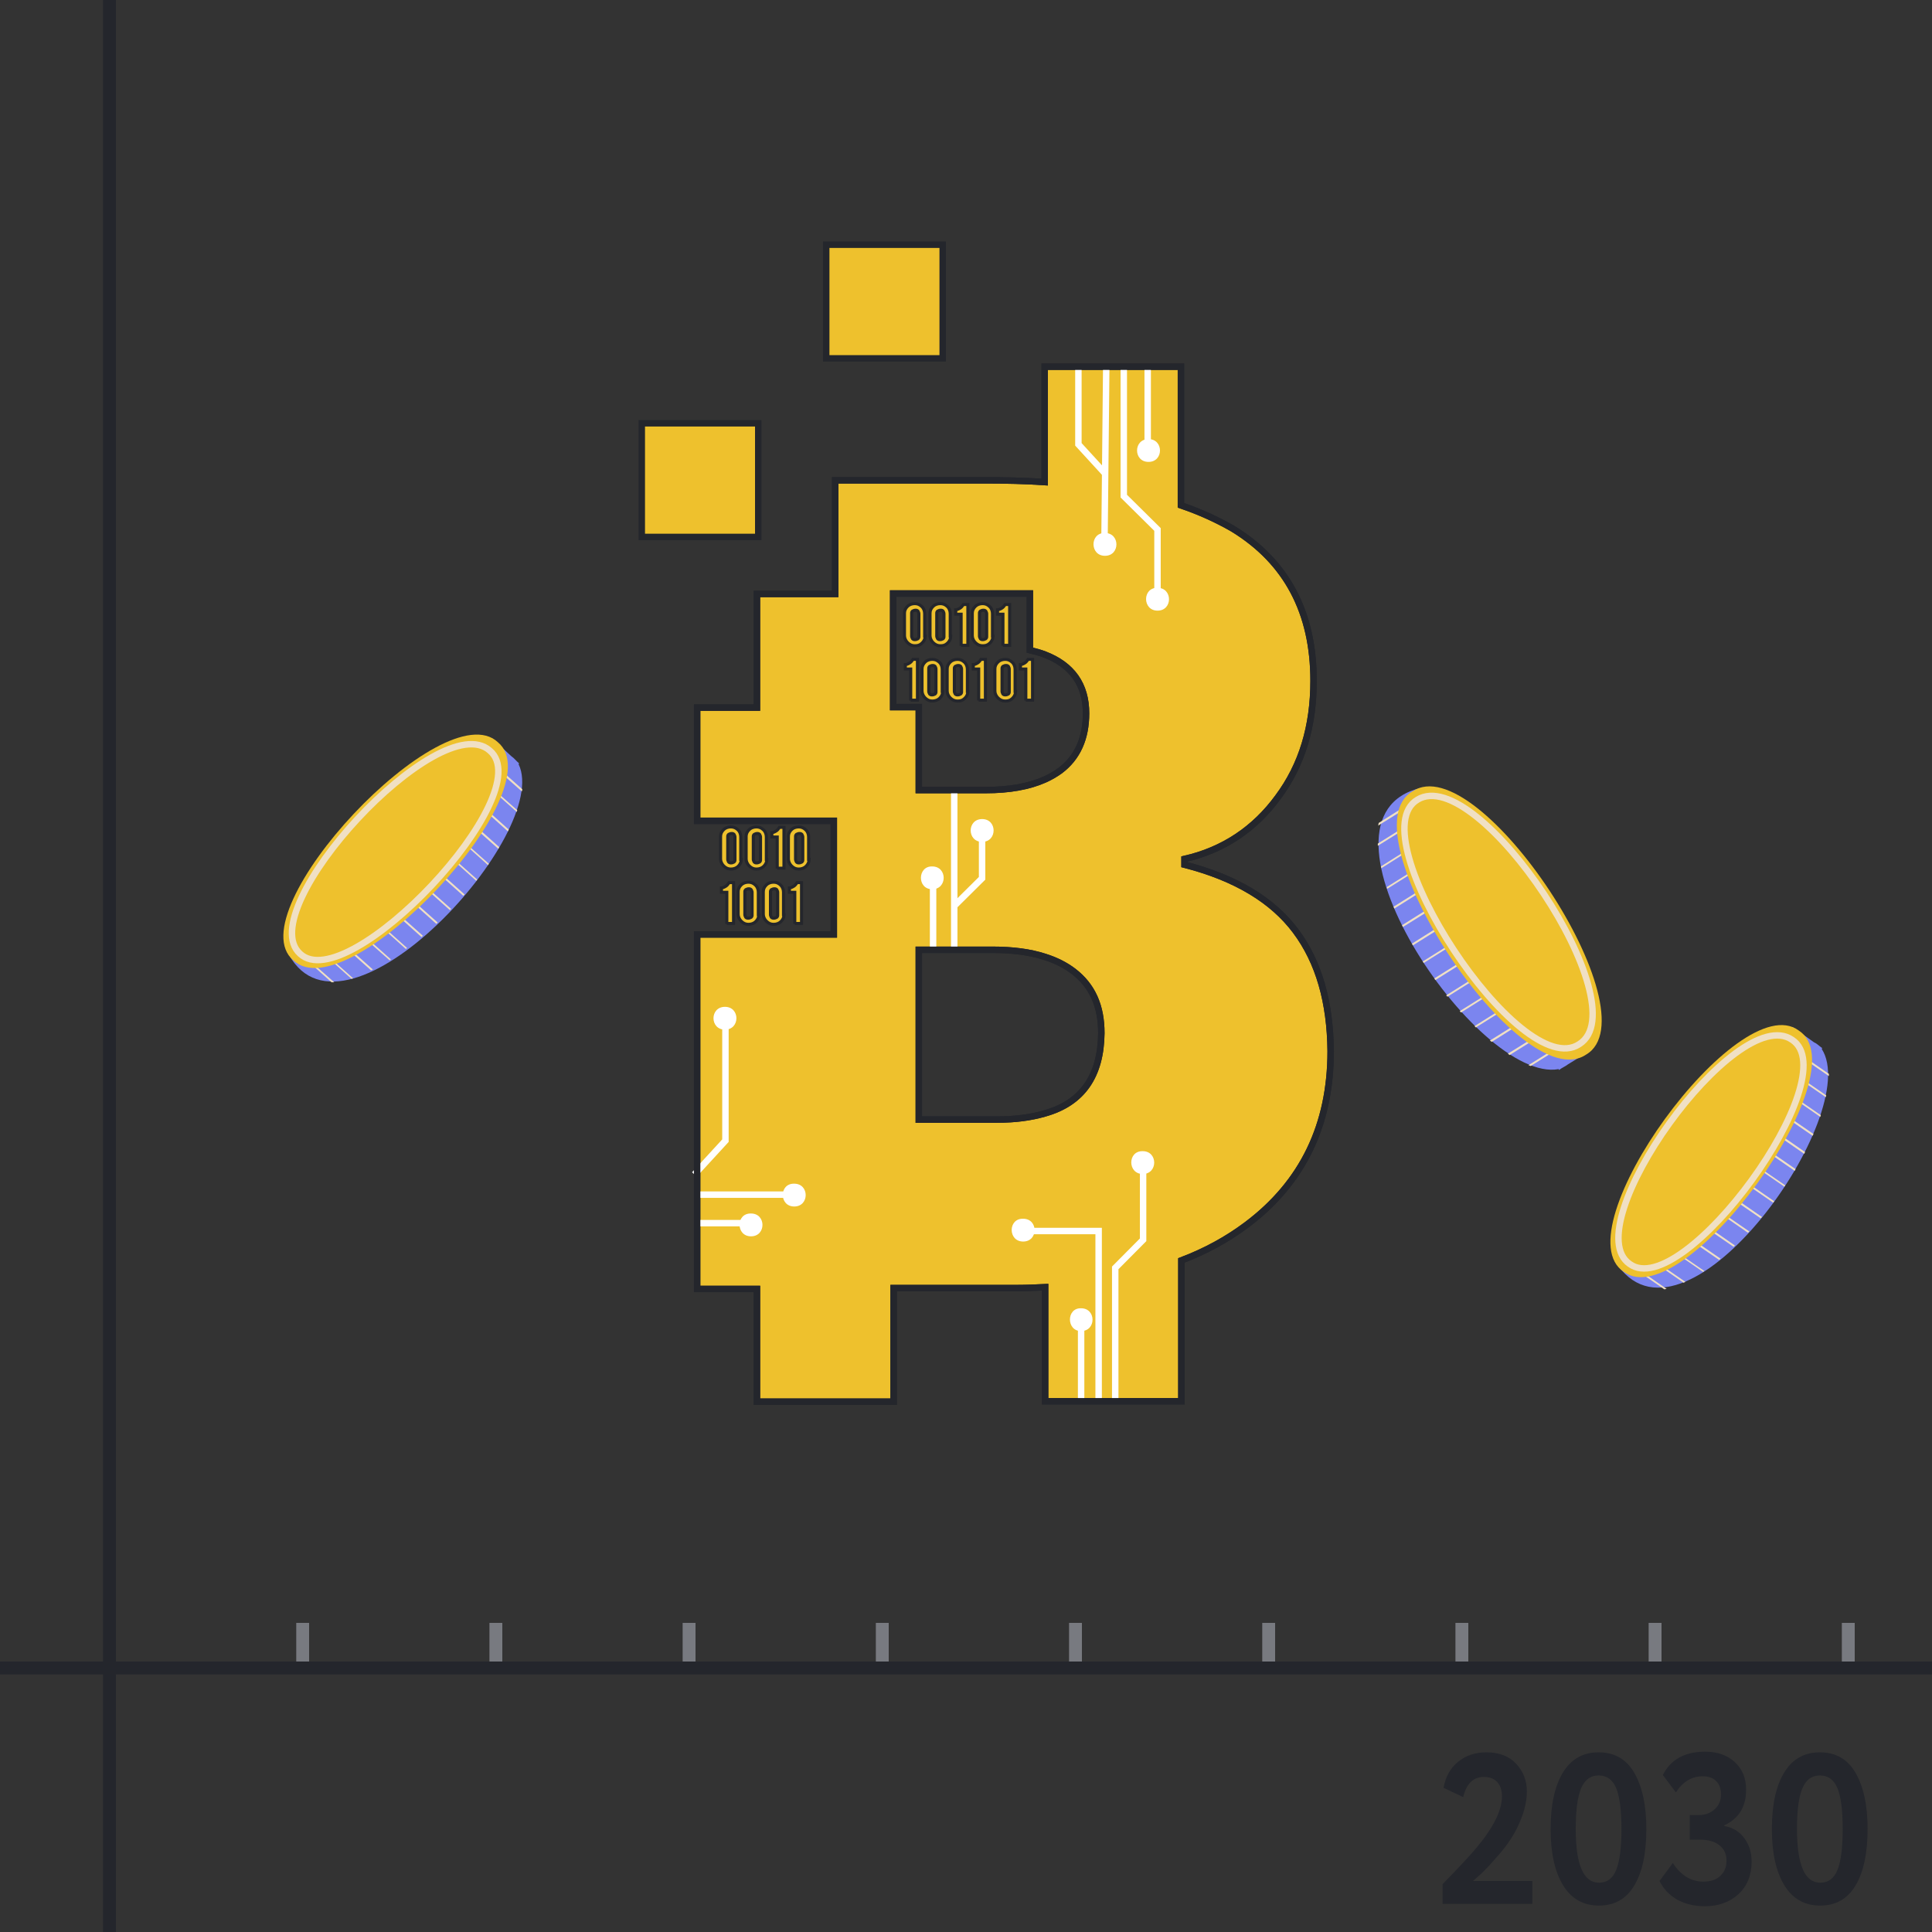 <svg width="150" height="150" viewBox="0 0 150 150" fill="none" xmlns="http://www.w3.org/2000/svg">
<rect x="0" y="0" width="150" height="150" fill="#333333" stroke="none"/>
<g id="Group 6102">
<g id="Group 6094">
<line id="Line 7" x1="23.5" y1="126" x2="23.5" y2="129.75" stroke="#787A80"/>
<line id="Line 9" x1="38.5" y1="126" x2="38.5" y2="129.75" stroke="#787A80"/>
<line id="Line 11" x1="53.5" y1="126" x2="53.5" y2="129.75" stroke="#787A80"/>
<line id="Line 13" x1="68.5" y1="126" x2="68.5" y2="129.75" stroke="#787A80"/>
<line id="Line 15" x1="83.5" y1="126" x2="83.5" y2="129.75" stroke="#787A80"/>
<line id="Line 17" x1="98.5" y1="126" x2="98.5" y2="129.75" stroke="#787A80"/>
<line id="Line 19" x1="113.5" y1="126" x2="113.5" y2="129.75" stroke="#787A80"/>
<line id="Line 21" x1="128.5" y1="126" x2="128.5" y2="129.75" stroke="#787A80"/>
<line id="Line 22" x1="143.5" y1="126" x2="143.5" y2="129.75" stroke="#787A80"/>
<line id="Line 4" y1="129.5" x2="150" y2="129.5" stroke="#24262C"/>
<line id="Line 5" x1="8.5" y1="2.18557e-08" x2="8.5" y2="150" stroke="#24262C"/>
<g id="2030">
<path d="M118.973 147.817H112V146.288C113.278 144.981 114.16 144.033 114.646 143.446C115.956 141.873 116.612 140.548 116.612 139.474C116.612 138.997 116.49 138.626 116.247 138.36C116.004 138.094 115.655 137.961 115.201 137.961C114.388 137.961 113.854 138.482 113.601 139.524L112.079 138.809C112.227 137.956 112.597 137.285 113.189 136.798C113.791 136.299 114.53 136.05 115.407 136.05C116.4 136.05 117.171 136.349 117.721 136.947C118.27 137.535 118.545 138.249 118.545 139.091C118.545 139.69 118.423 140.327 118.18 141.003C117.937 141.657 117.657 142.227 117.34 142.715C117.013 143.224 116.627 143.723 116.184 144.211C115.803 144.654 115.455 145.03 115.138 145.341C114.979 145.496 114.72 145.729 114.361 146.039H118.973V147.817Z" fill="#24262C"/>
<path d="M124.114 136.05C125.35 136.05 126.274 136.582 126.887 137.645C127.51 138.72 127.822 140.172 127.822 142C127.822 143.884 127.51 145.346 126.887 146.388C126.264 147.429 125.35 147.95 124.145 147.95C122.931 147.95 122.001 147.424 121.356 146.371C120.712 145.319 120.39 143.861 120.39 142C120.39 140.127 120.707 138.67 121.341 137.629C121.974 136.576 122.899 136.05 124.114 136.05ZM122.339 142C122.339 144.781 122.941 146.172 124.145 146.172C124.769 146.172 125.212 145.845 125.477 145.191C125.751 144.537 125.889 143.474 125.889 142C125.889 140.537 125.751 139.479 125.477 138.825C125.202 138.172 124.748 137.845 124.114 137.845C123.49 137.845 123.036 138.183 122.751 138.859C122.476 139.524 122.339 140.571 122.339 142Z" fill="#24262C"/>
<path d="M132.366 148C131.552 148 130.834 147.828 130.21 147.485C129.598 147.13 129.143 146.648 128.847 146.039L129.878 144.643C130.501 145.607 131.293 146.089 132.255 146.089C132.815 146.089 133.253 145.939 133.57 145.64C133.887 145.341 134.045 144.953 134.045 144.476C134.045 143.945 133.86 143.54 133.491 143.263C133.131 142.975 132.63 142.831 131.985 142.831H131.193V140.92H131.906C132.392 140.92 132.799 140.77 133.126 140.471C133.454 140.172 133.617 139.789 133.617 139.324C133.617 138.881 133.496 138.537 133.253 138.294C133.01 138.039 132.661 137.911 132.207 137.911C131.351 137.911 130.654 138.327 130.115 139.158L129.101 137.812C129.714 136.604 130.807 136 132.381 136C133.343 136 134.114 136.271 134.695 136.814C135.276 137.346 135.567 138.061 135.567 138.958C135.567 140.277 135.001 141.197 133.871 141.717V141.767C134.537 141.889 135.054 142.205 135.424 142.715C135.804 143.213 135.995 143.823 135.995 144.543C135.995 145.596 135.651 146.438 134.964 147.069C134.278 147.69 133.411 148 132.366 148Z" fill="#24262C"/>
<path d="M141.292 136.05C142.528 136.05 143.452 136.582 144.065 137.645C144.688 138.72 145 140.172 145 142C145 143.884 144.688 145.346 144.065 146.388C143.442 147.429 142.528 147.95 141.323 147.95C140.109 147.95 139.179 147.424 138.534 146.371C137.89 145.319 137.568 143.861 137.568 142C137.568 140.127 137.885 138.67 138.519 137.629C139.152 136.576 140.077 136.05 141.292 136.05ZM139.517 142C139.517 144.781 140.119 146.172 141.323 146.172C141.947 146.172 142.391 145.845 142.655 145.191C142.929 144.537 143.067 143.474 143.067 142C143.067 140.537 142.929 139.479 142.655 138.825C142.38 138.172 141.926 137.845 141.292 137.845C140.668 137.845 140.214 138.183 139.929 138.859C139.654 139.524 139.517 140.571 139.517 142Z" fill="#24262C"/>
</g>
</g>
<g id="Group 6104">
<g id="Group">
<g id="Group_2">
<path id="Vector" d="M58.87 32.864H49.828V41.687H58.87V32.864Z" fill="#EEC12D" stroke="#24262C" stroke-width="0.5" stroke-miterlimit="10"/>
</g>
<g id="Group_3">
<path id="Vector_2" d="M100.589 72.276C98.808 69.892 95.946 68.154 91.966 67.133V66.69C94.969 66.008 97.412 64.373 99.227 61.887C101.078 59.4 101.985 56.402 101.985 52.859C101.985 47.545 99.891 43.594 95.702 41.039C94.515 40.358 93.188 39.744 91.687 39.233V28.469H81.11V37.428C79.609 37.326 78.038 37.292 76.362 37.292H64.842V46.114H58.768V54.937H54.125V63.726H64.737V72.549H54.125V100.073H58.768V108.828H69.38V100.005H78.98C79.713 100.005 80.446 99.971 81.144 99.937V108.794H91.722V97.859C93.607 97.144 95.283 96.224 96.784 95.1C101.147 91.83 103.312 87.333 103.312 81.61C103.277 77.829 102.404 74.695 100.589 72.276ZM69.345 46.08H79.958V50.475C80.376 50.577 80.76 50.679 81.11 50.815C83.239 51.633 84.321 53.166 84.321 55.38C84.321 57.322 83.658 58.821 82.296 59.843C81.912 60.115 81.563 60.32 81.11 60.524C79.888 61.069 78.352 61.342 76.537 61.342H71.335V54.903H69.345V46.08ZM81.11 86.448C80.062 86.754 78.841 86.924 77.409 86.924H71.335V73.741H77.06C78.596 73.741 79.958 73.912 81.11 74.286C81.982 74.559 82.715 74.933 83.344 75.41C84.81 76.534 85.508 78.102 85.508 80.214C85.473 83.518 84.042 85.63 81.11 86.448Z" fill="#EEC12D" stroke="#24262C" stroke-width="0.5" stroke-miterlimit="10"/>
</g>
<g id="Group_4">
<path id="Vector_3" d="M73.19 19H64.148V27.823H73.19V19Z" fill="#EEC12D" stroke="#24262C" stroke-width="0.5" stroke-miterlimit="10"/>
</g>
<g id="Group_5">
<path id="Vector_4" d="M57.555 66.723C57.555 66.927 57.485 67.098 57.311 67.268C57.171 67.404 56.962 67.472 56.752 67.472C56.543 67.472 56.368 67.404 56.194 67.234C56.054 67.098 55.949 66.893 55.949 66.689V64.952C55.949 64.747 56.019 64.577 56.194 64.406C56.333 64.27 56.543 64.202 56.752 64.202C56.962 64.202 57.136 64.27 57.311 64.441C57.45 64.577 57.52 64.781 57.52 64.986V66.723H57.555ZM57.066 64.986C57.066 64.918 57.031 64.849 56.996 64.781C56.927 64.713 56.892 64.713 56.787 64.713C56.717 64.713 56.647 64.747 56.578 64.781C56.508 64.849 56.508 64.883 56.508 64.986V66.723C56.508 66.791 56.543 66.859 56.578 66.927C56.647 66.996 56.682 66.996 56.787 66.996C56.857 66.996 56.927 66.961 56.996 66.927C57.066 66.859 57.066 66.825 57.066 66.723V64.986Z" fill="#EEC12D"/>
<path id="Vector (Stroke)" fill-rule="evenodd" clip-rule="evenodd" d="M56.747 64.319C56.562 64.319 56.386 64.379 56.273 64.489C56.12 64.639 56.064 64.78 56.064 64.951V66.689C56.064 66.857 56.152 67.032 56.273 67.151C56.427 67.301 56.572 67.355 56.747 67.355C56.933 67.355 57.109 67.294 57.221 67.185C57.338 67.071 57.398 66.961 57.42 66.84H57.395V64.985C57.395 64.804 57.333 64.632 57.221 64.523C57.067 64.373 56.923 64.319 56.747 64.319ZM57.635 66.606V64.985C57.635 64.758 57.558 64.521 57.391 64.358C57.195 64.167 56.991 64.085 56.747 64.085C56.514 64.085 56.271 64.16 56.104 64.324C55.908 64.514 55.824 64.714 55.824 64.951V66.689C55.824 66.929 55.946 67.162 56.104 67.316C56.299 67.507 56.504 67.589 56.747 67.589C56.98 67.589 57.223 67.513 57.391 67.35C57.586 67.159 57.67 66.96 57.67 66.723V66.606H57.635ZM56.933 64.609C56.991 64.625 57.034 64.657 57.076 64.698L57.09 64.712L57.099 64.729C57.1 64.732 57.102 64.735 57.103 64.738C57.135 64.799 57.181 64.889 57.181 64.985V66.723C57.181 66.725 57.181 66.728 57.181 66.731C57.181 66.774 57.181 66.824 57.168 66.87C57.151 66.926 57.118 66.969 57.076 67.01L57.063 67.023L57.045 67.032C57.042 67.033 57.039 67.034 57.036 67.036C56.973 67.067 56.881 67.112 56.782 67.112C56.779 67.112 56.776 67.112 56.773 67.112C56.729 67.112 56.678 67.112 56.631 67.099C56.573 67.083 56.53 67.051 56.488 67.01L56.474 66.996L56.465 66.979C56.464 66.976 56.462 66.973 56.461 66.97C56.429 66.909 56.383 66.819 56.383 66.723V64.985C56.383 64.983 56.383 64.98 56.383 64.977C56.383 64.934 56.383 64.884 56.396 64.838C56.413 64.782 56.446 64.739 56.488 64.698L56.501 64.685L56.519 64.676C56.522 64.675 56.525 64.674 56.528 64.672C56.591 64.641 56.683 64.596 56.782 64.596C56.785 64.596 56.788 64.596 56.791 64.596C56.835 64.596 56.886 64.596 56.933 64.609ZM56.842 64.831C56.827 64.83 56.809 64.83 56.782 64.83C56.749 64.83 56.71 64.845 56.645 64.876C56.63 64.893 56.628 64.9 56.627 64.902C56.627 64.902 56.627 64.902 56.627 64.902C56.626 64.906 56.624 64.913 56.624 64.927C56.623 64.941 56.623 64.959 56.623 64.985V66.723C56.623 66.755 56.639 66.793 56.671 66.857C56.688 66.872 56.694 66.874 56.697 66.874C56.697 66.874 56.697 66.874 56.697 66.874C56.701 66.875 56.708 66.877 56.722 66.877C56.737 66.878 56.755 66.878 56.782 66.878C56.815 66.878 56.854 66.863 56.919 66.832C56.934 66.815 56.936 66.808 56.937 66.806C56.938 66.802 56.94 66.795 56.94 66.781C56.941 66.767 56.941 66.749 56.941 66.723V64.985C56.941 64.953 56.925 64.915 56.893 64.851C56.876 64.836 56.87 64.835 56.867 64.834C56.867 64.834 56.867 64.834 56.867 64.834C56.864 64.833 56.856 64.831 56.842 64.831Z" fill="#24262C"/>
<path id="Vector_5" d="M59.539 66.722C59.539 66.926 59.47 67.097 59.295 67.267C59.155 67.403 58.946 67.471 58.736 67.471C58.527 67.471 58.352 67.403 58.178 67.233C58.038 67.097 57.934 66.892 57.934 66.688V64.951C57.934 64.746 58.003 64.576 58.178 64.406C58.318 64.269 58.527 64.201 58.736 64.201C58.946 64.201 59.12 64.269 59.295 64.44C59.435 64.576 59.505 64.78 59.505 64.985V66.722H59.539ZM59.051 64.985C59.051 64.916 59.016 64.848 58.981 64.78C58.911 64.712 58.876 64.712 58.771 64.712C58.702 64.712 58.632 64.746 58.562 64.78C58.492 64.848 58.492 64.882 58.492 64.985V66.722C58.492 66.79 58.527 66.858 58.562 66.926C58.632 66.995 58.667 66.995 58.771 66.995C58.841 66.995 58.911 66.96 58.981 66.926C59.051 66.858 59.051 66.824 59.051 66.722V64.985Z" fill="#EEC12D"/>
<path id="Vector (Stroke)_2" fill-rule="evenodd" clip-rule="evenodd" d="M58.731 64.319C58.546 64.319 58.37 64.379 58.258 64.489C58.104 64.639 58.049 64.78 58.049 64.951V66.689C58.049 66.857 58.136 67.032 58.258 67.151C58.411 67.301 58.556 67.355 58.731 67.355C58.917 67.355 59.093 67.294 59.205 67.185C59.322 67.071 59.383 66.961 59.404 66.84H59.38V64.985C59.38 64.804 59.317 64.632 59.205 64.523C59.051 64.373 58.907 64.319 58.731 64.319ZM59.62 66.606V64.985C59.62 64.758 59.542 64.521 59.375 64.358C59.179 64.167 58.975 64.085 58.731 64.085C58.498 64.085 58.255 64.16 58.088 64.324C57.892 64.514 57.809 64.714 57.809 64.951V66.689C57.809 66.929 57.93 67.162 58.088 67.316C58.283 67.507 58.488 67.589 58.731 67.589C58.965 67.589 59.208 67.513 59.375 67.35C59.571 67.159 59.654 66.96 59.654 66.723V66.606H59.62ZM58.917 64.609C58.975 64.625 59.019 64.657 59.061 64.698L59.075 64.712L59.083 64.729C59.085 64.732 59.086 64.735 59.088 64.738C59.119 64.799 59.166 64.889 59.166 64.985V66.723C59.166 66.725 59.166 66.728 59.166 66.731C59.166 66.774 59.166 66.824 59.152 66.87C59.136 66.926 59.103 66.969 59.061 67.01L59.047 67.023L59.03 67.032C59.027 67.033 59.024 67.034 59.02 67.036C58.958 67.067 58.865 67.112 58.766 67.112C58.764 67.112 58.761 67.112 58.758 67.112C58.713 67.112 58.663 67.112 58.616 67.099C58.557 67.083 58.514 67.051 58.472 67.01L58.458 66.996L58.45 66.979C58.448 66.976 58.447 66.973 58.445 66.97C58.413 66.909 58.367 66.819 58.367 66.723V64.985C58.367 64.983 58.367 64.98 58.367 64.977C58.367 64.934 58.367 64.884 58.38 64.838C58.397 64.782 58.43 64.739 58.472 64.698L58.486 64.685L58.503 64.676C58.506 64.675 58.509 64.674 58.512 64.672C58.575 64.641 58.668 64.596 58.766 64.596C58.769 64.596 58.772 64.596 58.775 64.596C58.819 64.596 58.87 64.596 58.917 64.609ZM58.827 64.831C58.812 64.83 58.794 64.83 58.766 64.83C58.733 64.83 58.695 64.845 58.629 64.876C58.614 64.893 58.612 64.9 58.611 64.902C58.611 64.902 58.611 64.902 58.611 64.902C58.61 64.906 58.609 64.913 58.608 64.927C58.607 64.941 58.607 64.959 58.607 64.985V66.723C58.607 66.755 58.623 66.793 58.655 66.857C58.672 66.872 58.679 66.874 58.681 66.874C58.681 66.874 58.681 66.874 58.681 66.874C58.685 66.875 58.692 66.877 58.706 66.877C58.721 66.878 58.739 66.878 58.766 66.878C58.799 66.878 58.838 66.863 58.904 66.832C58.919 66.815 58.921 66.808 58.922 66.806C58.922 66.802 58.924 66.795 58.925 66.781C58.926 66.767 58.926 66.749 58.926 66.723V64.985C58.926 64.953 58.91 64.915 58.878 64.851C58.861 64.836 58.854 64.835 58.852 64.834C58.851 64.834 58.852 64.834 58.852 64.834C58.848 64.833 58.841 64.831 58.827 64.831Z" fill="#24262C"/>
<path id="Vector_6" d="M60.341 67.438V64.985H59.922V64.644C60.027 64.644 60.166 64.576 60.271 64.508C60.376 64.44 60.446 64.338 60.515 64.235H60.864V67.403H60.341V67.438Z" fill="#EEC12D"/>
<path id="Vector (Stroke)_3" fill-rule="evenodd" clip-rule="evenodd" d="M60.454 64.119H60.987V67.521H60.344V67.438H60.224V65.102H59.805V64.528H59.925C59.953 64.528 59.997 64.518 60.052 64.495C60.105 64.473 60.159 64.442 60.207 64.411C60.288 64.358 60.346 64.277 60.418 64.171L60.454 64.119ZM60.464 67.287V64.869H60.045V64.745C60.08 64.735 60.115 64.723 60.147 64.71C60.216 64.681 60.283 64.643 60.34 64.606C60.447 64.537 60.521 64.44 60.582 64.353H60.747V67.287H60.464Z" fill="#24262C"/>
<path id="Vector_7" d="M62.821 66.722C62.821 66.926 62.751 67.097 62.576 67.267C62.437 67.403 62.227 67.471 62.018 67.471C61.808 67.471 61.634 67.403 61.459 67.233C61.32 67.097 61.215 66.892 61.215 66.688V64.951C61.215 64.746 61.285 64.576 61.459 64.406C61.599 64.269 61.808 64.201 62.018 64.201C62.227 64.201 62.402 64.269 62.576 64.44C62.716 64.576 62.786 64.78 62.786 64.985V66.722H62.821ZM62.332 64.985C62.332 64.916 62.297 64.848 62.262 64.78C62.192 64.712 62.157 64.712 62.053 64.712C61.983 64.712 61.913 64.746 61.843 64.78C61.773 64.848 61.773 64.882 61.773 64.985V66.722C61.773 66.79 61.808 66.858 61.843 66.926C61.913 66.995 61.948 66.995 62.053 66.995C62.123 66.995 62.192 66.96 62.262 66.926C62.332 66.858 62.332 66.824 62.332 66.722V64.985Z" fill="#EEC12D"/>
<path id="Vector (Stroke)_4" fill-rule="evenodd" clip-rule="evenodd" d="M62.013 64.319C61.827 64.319 61.651 64.379 61.539 64.489C61.386 64.639 61.33 64.78 61.33 64.951V66.689C61.33 66.857 61.418 67.032 61.539 67.151C61.693 67.301 61.837 67.355 62.013 67.355C62.198 67.355 62.374 67.294 62.486 67.185C62.604 67.071 62.664 66.961 62.686 66.84H62.661V64.985C62.661 64.804 62.598 64.632 62.486 64.523C62.333 64.373 62.188 64.319 62.013 64.319ZM62.901 66.606V64.985C62.901 64.758 62.823 64.521 62.656 64.358C62.461 64.167 62.256 64.085 62.013 64.085C61.779 64.085 61.536 64.16 61.369 64.324C61.174 64.514 61.09 64.714 61.09 64.951V66.689C61.09 66.929 61.212 67.162 61.369 67.316C61.565 67.507 61.769 67.589 62.013 67.589C62.246 67.589 62.489 67.513 62.656 67.35C62.852 67.159 62.936 66.96 62.936 66.723V66.606H62.901ZM62.199 64.609C62.257 64.625 62.3 64.657 62.342 64.698L62.356 64.712L62.364 64.729C62.366 64.732 62.367 64.735 62.369 64.738C62.401 64.799 62.447 64.889 62.447 64.985V66.723C62.447 66.725 62.447 66.728 62.447 66.731C62.447 66.774 62.447 66.824 62.434 66.87C62.417 66.926 62.384 66.969 62.342 67.01L62.328 67.023L62.311 67.032C62.308 67.033 62.305 67.034 62.302 67.036C62.239 67.067 62.147 67.112 62.048 67.112C62.045 67.112 62.042 67.112 62.039 67.112C61.995 67.112 61.944 67.112 61.897 67.099C61.839 67.083 61.795 67.051 61.753 67.01L61.739 66.996L61.731 66.979C61.729 66.976 61.728 66.973 61.726 66.97C61.695 66.909 61.648 66.819 61.648 66.723V64.985C61.648 64.983 61.648 64.98 61.648 64.977C61.648 64.934 61.648 64.884 61.662 64.838C61.678 64.782 61.711 64.739 61.753 64.698L61.767 64.685L61.785 64.676C61.787 64.675 61.791 64.674 61.794 64.672C61.856 64.641 61.949 64.596 62.048 64.596C62.05 64.596 62.053 64.596 62.056 64.596C62.101 64.596 62.151 64.596 62.199 64.609ZM62.108 64.831C62.093 64.83 62.075 64.83 62.048 64.83C62.015 64.83 61.976 64.845 61.91 64.876C61.895 64.893 61.893 64.9 61.893 64.902C61.893 64.902 61.893 64.902 61.893 64.902C61.892 64.906 61.89 64.913 61.889 64.927C61.888 64.941 61.888 64.959 61.888 64.985V66.723C61.888 66.755 61.904 66.793 61.936 66.857C61.953 66.872 61.96 66.874 61.963 66.874C61.962 66.874 61.963 66.874 61.963 66.874C61.966 66.875 61.973 66.877 61.987 66.877C62.002 66.878 62.02 66.878 62.048 66.878C62.081 66.878 62.119 66.863 62.185 66.832C62.2 66.815 62.202 66.808 62.203 66.806C62.204 66.802 62.205 66.795 62.206 66.781C62.207 66.767 62.207 66.749 62.207 66.723V64.985C62.207 64.953 62.191 64.915 62.159 64.851C62.142 64.836 62.135 64.835 62.133 64.834C62.133 64.834 62.133 64.834 62.133 64.834C62.129 64.833 62.122 64.831 62.108 64.831Z" fill="#24262C"/>
<path id="Vector_8" d="M56.434 71.73V69.277H56.016V68.936C56.12 68.936 56.26 68.868 56.365 68.8C56.469 68.732 56.539 68.629 56.609 68.527H56.958V71.695H56.434V71.73Z" fill="#EEC12D"/>
<path id="Vector (Stroke)_5" fill-rule="evenodd" clip-rule="evenodd" d="M56.54 68.411H57.073V71.813H56.429V71.73H56.309V69.394H55.891V68.82H56.011C56.039 68.82 56.083 68.81 56.138 68.787C56.191 68.765 56.245 68.734 56.293 68.703C56.374 68.65 56.432 68.569 56.504 68.463L56.54 68.411ZM56.55 71.579V69.161H56.131V69.037C56.166 69.027 56.201 69.015 56.233 69.002C56.302 68.973 56.369 68.935 56.426 68.898C56.533 68.829 56.607 68.732 56.668 68.645H56.833V71.579H56.55Z" fill="#24262C"/>
<path id="Vector_9" d="M58.918 71.014C58.918 71.218 58.849 71.389 58.674 71.559C58.534 71.695 58.325 71.763 58.115 71.763C57.906 71.763 57.731 71.695 57.557 71.525C57.417 71.389 57.312 71.184 57.312 70.98V69.243C57.312 69.038 57.382 68.868 57.557 68.698C57.697 68.561 57.906 68.493 58.115 68.493C58.325 68.493 58.499 68.561 58.674 68.732C58.814 68.868 58.883 69.072 58.883 69.277V71.014H58.918ZM58.395 69.277C58.395 69.209 58.36 69.14 58.325 69.072C58.255 69.004 58.22 69.004 58.115 69.004C58.046 69.004 57.976 69.038 57.906 69.072C57.836 69.14 57.836 69.174 57.836 69.277V71.014C57.836 71.082 57.871 71.15 57.906 71.218C57.976 71.287 58.011 71.287 58.115 71.287C58.185 71.287 58.255 71.252 58.325 71.218C58.395 71.15 58.395 71.116 58.395 71.014V69.277Z" fill="#EEC12D"/>
<path id="Vector (Stroke)_6" fill-rule="evenodd" clip-rule="evenodd" d="M58.11 68.611C57.925 68.611 57.749 68.671 57.637 68.781C57.483 68.931 57.428 69.072 57.428 69.243V70.981C57.428 71.149 57.515 71.325 57.637 71.443C57.79 71.593 57.935 71.647 58.11 71.647C58.296 71.647 58.472 71.587 58.584 71.477C58.701 71.363 58.761 71.253 58.783 71.132H58.758V69.277C58.758 69.096 58.696 68.924 58.584 68.815C58.43 68.665 58.286 68.611 58.11 68.611ZM58.998 70.898V69.277C58.998 69.05 58.921 68.813 58.754 68.65C58.558 68.459 58.354 68.377 58.11 68.377C57.877 68.377 57.634 68.453 57.467 68.616C57.271 68.806 57.188 69.006 57.188 69.243V70.981C57.188 71.221 57.309 71.454 57.467 71.608C57.662 71.799 57.867 71.881 58.11 71.881C58.344 71.881 58.587 71.805 58.754 71.642C58.949 71.451 59.033 71.252 59.033 71.015V70.898H58.998ZM58.261 68.901C58.319 68.917 58.363 68.949 58.405 68.99L58.419 69.004L58.427 69.021C58.429 69.024 58.43 69.027 58.432 69.03C58.463 69.091 58.51 69.181 58.51 69.277V71.015C58.51 71.017 58.51 71.02 58.51 71.023C58.51 71.066 58.51 71.116 58.496 71.162C58.48 71.218 58.447 71.261 58.405 71.302L58.391 71.315L58.374 71.323C58.371 71.325 58.368 71.326 58.364 71.328C58.302 71.359 58.209 71.404 58.11 71.404C58.108 71.404 58.105 71.404 58.102 71.404C58.057 71.404 58.007 71.404 57.96 71.391C57.901 71.375 57.858 71.343 57.816 71.302L57.802 71.288L57.794 71.271C57.792 71.268 57.791 71.265 57.789 71.262C57.758 71.201 57.711 71.111 57.711 71.015V69.277C57.711 69.275 57.711 69.272 57.711 69.269C57.711 69.226 57.711 69.176 57.724 69.13C57.741 69.074 57.774 69.031 57.816 68.99L57.83 68.977L57.847 68.968C57.85 68.967 57.853 68.966 57.856 68.964C57.919 68.933 58.012 68.888 58.11 68.888C58.113 68.888 58.116 68.888 58.119 68.888C58.163 68.888 58.214 68.888 58.261 68.901ZM58.171 69.123C58.156 69.122 58.138 69.122 58.11 69.122C58.078 69.122 58.039 69.137 57.973 69.168C57.958 69.185 57.956 69.192 57.955 69.194C57.955 69.194 57.955 69.194 57.955 69.194C57.954 69.198 57.953 69.205 57.952 69.219C57.951 69.233 57.951 69.251 57.951 69.277V71.015C57.951 71.047 57.967 71.085 57.999 71.149C58.016 71.164 58.023 71.165 58.025 71.166C58.025 71.166 58.025 71.166 58.025 71.166C58.029 71.167 58.036 71.169 58.05 71.169C58.065 71.17 58.083 71.17 58.11 71.17C58.143 71.17 58.182 71.155 58.248 71.124C58.263 71.107 58.265 71.1 58.266 71.098C58.267 71.094 58.268 71.087 58.269 71.073C58.27 71.059 58.27 71.041 58.27 71.015V69.277C58.27 69.245 58.254 69.207 58.222 69.143C58.205 69.128 58.198 69.126 58.196 69.126C58.195 69.126 58.196 69.126 58.196 69.126C58.192 69.125 58.185 69.123 58.171 69.123Z" fill="#24262C"/>
<path id="Vector_10" d="M60.864 71.014C60.864 71.218 60.794 71.389 60.619 71.559C60.48 71.695 60.27 71.763 60.061 71.763C59.851 71.763 59.677 71.695 59.502 71.525C59.362 71.389 59.258 71.184 59.258 70.98V69.243C59.258 69.038 59.328 68.868 59.502 68.698C59.642 68.561 59.851 68.493 60.061 68.493C60.27 68.493 60.445 68.561 60.619 68.732C60.759 68.868 60.829 69.072 60.829 69.277V71.014H60.864ZM60.375 69.277C60.375 69.209 60.34 69.14 60.305 69.072C60.235 69.004 60.2 69.004 60.096 69.004C60.026 69.004 59.956 69.038 59.886 69.072C59.816 69.14 59.816 69.174 59.816 69.277V71.014C59.816 71.082 59.851 71.15 59.886 71.218C59.956 71.287 59.991 71.287 60.096 71.287C60.166 71.287 60.235 71.252 60.305 71.218C60.375 71.15 60.375 71.116 60.375 71.014V69.277Z" fill="#EEC12D"/>
<path id="Vector (Stroke)_7" fill-rule="evenodd" clip-rule="evenodd" d="M60.063 68.611C59.878 68.611 59.702 68.671 59.59 68.781C59.436 68.931 59.381 69.072 59.381 69.243V70.981C59.381 71.149 59.468 71.325 59.59 71.443C59.743 71.593 59.888 71.647 60.063 71.647C60.249 71.647 60.425 71.587 60.537 71.477C60.654 71.363 60.715 71.253 60.737 71.132H60.712V69.277C60.712 69.096 60.649 68.924 60.537 68.815C60.384 68.665 60.239 68.611 60.063 68.611ZM60.952 70.898V69.277C60.952 69.05 60.874 68.813 60.707 68.65C60.511 68.459 60.307 68.377 60.063 68.377C59.83 68.377 59.587 68.453 59.42 68.616C59.224 68.806 59.141 69.006 59.141 69.243V70.981C59.141 71.221 59.262 71.454 59.42 71.608C59.616 71.799 59.82 71.881 60.063 71.881C60.297 71.881 60.54 71.805 60.707 71.642C60.903 71.451 60.986 71.252 60.986 71.015V70.898H60.952ZM60.249 68.901C60.307 68.917 60.351 68.949 60.393 68.99L60.407 69.004L60.415 69.021C60.417 69.024 60.418 69.027 60.42 69.03C60.451 69.091 60.498 69.181 60.498 69.277V71.015C60.498 71.017 60.498 71.02 60.498 71.023C60.498 71.066 60.498 71.116 60.484 71.162C60.468 71.218 60.435 71.261 60.393 71.302L60.379 71.315L60.362 71.323C60.359 71.325 60.356 71.326 60.352 71.328C60.29 71.359 60.197 71.404 60.098 71.404C60.096 71.404 60.093 71.404 60.09 71.404C60.045 71.404 59.995 71.404 59.948 71.391C59.889 71.375 59.846 71.343 59.804 71.302L59.79 71.288L59.782 71.271C59.78 71.268 59.779 71.265 59.777 71.262C59.745 71.201 59.699 71.111 59.699 71.015V69.277C59.699 69.275 59.699 69.272 59.699 69.269C59.699 69.226 59.699 69.176 59.712 69.13C59.729 69.074 59.762 69.031 59.804 68.99L59.818 68.977L59.835 68.968C59.838 68.967 59.841 68.966 59.844 68.964C59.907 68.933 60 68.888 60.098 68.888C60.101 68.888 60.104 68.888 60.107 68.888C60.151 68.888 60.202 68.888 60.249 68.901ZM60.159 69.123C60.144 69.122 60.126 69.122 60.098 69.122C60.066 69.122 60.027 69.137 59.961 69.168C59.946 69.185 59.944 69.192 59.943 69.194C59.943 69.194 59.943 69.194 59.943 69.194C59.942 69.198 59.941 69.205 59.94 69.219C59.939 69.233 59.939 69.251 59.939 69.277V71.015C59.939 71.047 59.955 71.085 59.987 71.149C60.004 71.164 60.011 71.165 60.013 71.166C60.013 71.166 60.014 71.166 60.013 71.166C60.017 71.167 60.024 71.169 60.038 71.169C60.053 71.17 60.071 71.17 60.098 71.17C60.131 71.17 60.17 71.155 60.236 71.124C60.251 71.107 60.253 71.1 60.254 71.098C60.255 71.094 60.256 71.087 60.257 71.073C60.258 71.059 60.258 71.041 60.258 71.015V69.277C60.258 69.245 60.242 69.207 60.21 69.143C60.193 69.128 60.186 69.126 60.184 69.126C60.183 69.126 60.184 69.126 60.184 69.126C60.18 69.125 60.173 69.123 60.159 69.123Z" fill="#24262C"/>
<path id="Vector_11" d="M61.712 71.73V69.277H61.293V68.936C61.398 68.936 61.537 68.868 61.642 68.8C61.747 68.732 61.817 68.629 61.886 68.527H62.236V71.695H61.712V71.73Z" fill="#EEC12D"/>
<path id="Vector (Stroke)_8" fill-rule="evenodd" clip-rule="evenodd" d="M61.817 68.411H62.35V71.813H61.707V71.73H61.587V69.394H61.168V68.82H61.288C61.317 68.82 61.36 68.81 61.415 68.787C61.468 68.765 61.523 68.734 61.57 68.703C61.652 68.65 61.709 68.569 61.782 68.463L61.817 68.411ZM61.827 71.579V69.161H61.408V69.037C61.444 69.027 61.478 69.015 61.51 69.002C61.579 68.973 61.647 68.935 61.704 68.898C61.81 68.829 61.885 68.732 61.946 68.645H62.111V71.579H61.827Z" fill="#24262C"/>
</g>
<g id="Group_6">
<path id="Vector_12" d="M71.832 49.386C71.832 49.59 71.763 49.761 71.588 49.931C71.413 50.101 71.239 50.136 71.029 50.136C70.82 50.136 70.645 50.067 70.471 49.897C70.331 49.761 70.227 49.556 70.227 49.352V47.615C70.227 47.41 70.296 47.24 70.471 47.07C70.611 46.933 70.82 46.865 71.029 46.865C71.239 46.865 71.413 46.933 71.588 47.104C71.728 47.24 71.797 47.444 71.797 47.649V49.386H71.832ZM71.344 47.649C71.344 47.581 71.309 47.513 71.274 47.444C71.204 47.376 71.169 47.376 71.064 47.376C70.995 47.376 70.925 47.41 70.855 47.444C70.785 47.513 70.785 47.547 70.785 47.649V49.386C70.785 49.454 70.82 49.522 70.855 49.59C70.925 49.659 70.96 49.659 71.064 49.659C71.134 49.659 71.204 49.624 71.274 49.59C71.344 49.522 71.344 49.488 71.344 49.386V47.649Z" fill="#EEC12D"/>
<path id="Vector (Stroke)_9" fill-rule="evenodd" clip-rule="evenodd" d="M71.025 46.983C70.839 46.983 70.663 47.044 70.551 47.153C70.397 47.303 70.342 47.444 70.342 47.615V49.353C70.342 49.521 70.429 49.697 70.551 49.815C70.704 49.965 70.849 50.019 71.025 50.019C71.215 50.019 71.354 49.99 71.498 49.849C71.615 49.735 71.676 49.625 71.698 49.504H71.672V47.649C71.672 47.468 71.61 47.296 71.498 47.187C71.344 47.037 71.2 46.983 71.025 46.983ZM71.912 49.27V47.649C71.912 47.422 71.835 47.185 71.668 47.022C71.472 46.831 71.268 46.749 71.025 46.749C70.791 46.749 70.548 46.825 70.381 46.988C70.186 47.178 70.102 47.378 70.102 47.615V49.353C70.102 49.593 70.223 49.826 70.381 49.98C70.576 50.171 70.781 50.253 71.025 50.253C71.252 50.253 71.463 50.214 71.668 50.014C71.863 49.824 71.947 49.624 71.947 49.387V49.27H71.912ZM71.21 47.273C71.268 47.289 71.312 47.321 71.354 47.362L71.368 47.376L71.376 47.393C71.378 47.396 71.379 47.399 71.381 47.402C71.412 47.463 71.459 47.553 71.459 47.649V49.387C71.459 49.389 71.459 49.392 71.459 49.395C71.459 49.438 71.459 49.488 71.445 49.534C71.429 49.59 71.396 49.633 71.354 49.674L71.34 49.687L71.323 49.696C71.32 49.697 71.317 49.699 71.314 49.7C71.251 49.731 71.158 49.776 71.059 49.776C71.056 49.776 71.054 49.776 71.051 49.776C71.006 49.776 70.956 49.776 70.909 49.763C70.85 49.747 70.807 49.715 70.765 49.674L70.751 49.66L70.743 49.643C70.741 49.64 70.74 49.638 70.738 49.635C70.706 49.573 70.66 49.483 70.66 49.387V47.649C70.66 47.647 70.66 47.644 70.66 47.641C70.66 47.598 70.66 47.548 70.673 47.502C70.69 47.446 70.723 47.404 70.765 47.362L70.779 47.349L70.796 47.34C70.799 47.339 70.802 47.338 70.805 47.336C70.868 47.305 70.96 47.26 71.059 47.26C71.062 47.26 71.065 47.26 71.068 47.26C71.112 47.26 71.163 47.26 71.21 47.273ZM71.12 47.495C71.105 47.494 71.087 47.494 71.059 47.494C71.026 47.494 70.988 47.509 70.922 47.541C70.907 47.557 70.905 47.564 70.904 47.566C70.904 47.566 70.904 47.566 70.904 47.566C70.903 47.57 70.902 47.577 70.901 47.591C70.9 47.605 70.9 47.623 70.9 47.649V49.387C70.9 49.419 70.916 49.457 70.948 49.521C70.965 49.536 70.972 49.538 70.974 49.538C70.974 49.538 70.974 49.538 70.974 49.538C70.978 49.539 70.985 49.541 70.999 49.541C71.014 49.542 71.032 49.542 71.059 49.542C71.092 49.542 71.131 49.527 71.197 49.496C71.212 49.479 71.214 49.472 71.214 49.47C71.216 49.466 71.217 49.459 71.218 49.446C71.219 49.431 71.219 49.413 71.219 49.387V47.649C71.219 47.617 71.203 47.579 71.171 47.515C71.154 47.5 71.147 47.499 71.144 47.498C71.144 47.498 71.144 47.498 71.144 47.498C71.141 47.497 71.134 47.495 71.12 47.495Z" fill="#24262C"/>
<path id="Vector_13" d="M73.817 49.386C73.817 49.59 73.747 49.761 73.572 49.931C73.398 50.101 73.223 50.136 73.014 50.136C72.804 50.136 72.63 50.067 72.455 49.897C72.316 49.761 72.211 49.556 72.211 49.352V47.615C72.211 47.41 72.281 47.24 72.455 47.07C72.595 46.933 72.804 46.865 73.014 46.865C73.223 46.865 73.398 46.933 73.572 47.104C73.712 47.24 73.782 47.444 73.782 47.649V49.386H73.817ZM73.293 47.649C73.293 47.581 73.258 47.513 73.223 47.444C73.153 47.376 73.119 47.376 73.014 47.376C72.944 47.376 72.874 47.41 72.804 47.444C72.735 47.513 72.735 47.547 72.735 47.649V49.386C72.735 49.454 72.769 49.522 72.804 49.59C72.874 49.659 72.909 49.659 73.014 49.659C73.084 49.659 73.153 49.624 73.223 49.59C73.293 49.522 73.293 49.488 73.293 49.386V47.649Z" fill="#EEC12D"/>
<path id="Vector (Stroke)_10" fill-rule="evenodd" clip-rule="evenodd" d="M73.009 46.983C72.823 46.983 72.647 47.044 72.535 47.153C72.382 47.303 72.326 47.444 72.326 47.615V49.353C72.326 49.521 72.414 49.697 72.535 49.815C72.689 49.965 72.833 50.019 73.009 50.019C73.2 50.019 73.338 49.99 73.483 49.849C73.6 49.735 73.66 49.625 73.682 49.504H73.657V47.649C73.657 47.468 73.594 47.296 73.483 47.187C73.329 47.037 73.184 46.983 73.009 46.983ZM73.897 49.27V47.649C73.897 47.422 73.82 47.185 73.652 47.022C73.457 46.831 73.252 46.749 73.009 46.749C72.775 46.749 72.533 46.825 72.365 46.988C72.17 47.178 72.086 47.378 72.086 47.615V49.353C72.086 49.593 72.208 49.826 72.365 49.98C72.561 50.171 72.765 50.253 73.009 50.253C73.237 50.253 73.447 50.214 73.652 50.014C73.848 49.824 73.932 49.624 73.932 49.387V49.27H73.897ZM73.16 47.273C73.218 47.289 73.261 47.321 73.303 47.362L73.317 47.376L73.326 47.393C73.327 47.396 73.329 47.399 73.33 47.402C73.362 47.463 73.408 47.553 73.408 47.649V49.387C73.408 49.389 73.408 49.392 73.408 49.395C73.408 49.438 73.408 49.488 73.395 49.534C73.378 49.59 73.345 49.633 73.303 49.674L73.29 49.687L73.272 49.696C73.269 49.697 73.266 49.699 73.263 49.7C73.2 49.731 73.108 49.776 73.009 49.776C73.006 49.776 73.003 49.776 73 49.776C72.956 49.776 72.905 49.776 72.858 49.763C72.8 49.747 72.757 49.715 72.715 49.674L72.701 49.66L72.692 49.643C72.691 49.64 72.689 49.638 72.688 49.635C72.656 49.573 72.61 49.483 72.61 49.387V47.649C72.61 47.647 72.61 47.644 72.61 47.641C72.609 47.598 72.609 47.548 72.623 47.502C72.639 47.446 72.672 47.404 72.715 47.362L72.728 47.349L72.746 47.34C72.749 47.339 72.752 47.338 72.755 47.336C72.818 47.305 72.91 47.26 73.009 47.26C73.012 47.26 73.015 47.26 73.017 47.26C73.062 47.26 73.112 47.26 73.16 47.273ZM73.069 47.495C73.054 47.494 73.036 47.494 73.009 47.494C72.976 47.494 72.937 47.509 72.872 47.541C72.856 47.557 72.855 47.564 72.854 47.566C72.854 47.566 72.854 47.566 72.854 47.566C72.853 47.57 72.851 47.577 72.85 47.591C72.85 47.605 72.85 47.623 72.85 47.649V49.387C72.85 49.419 72.865 49.457 72.898 49.521C72.915 49.536 72.921 49.538 72.924 49.538C72.924 49.538 72.924 49.538 72.924 49.538C72.927 49.539 72.934 49.541 72.949 49.541C72.964 49.542 72.982 49.542 73.009 49.542C73.042 49.542 73.081 49.527 73.146 49.496C73.161 49.479 73.163 49.472 73.164 49.47C73.165 49.466 73.166 49.459 73.167 49.446C73.168 49.431 73.168 49.413 73.168 49.387V47.649C73.168 47.617 73.152 47.579 73.12 47.515C73.103 47.5 73.097 47.499 73.094 47.498C73.094 47.498 73.094 47.498 73.094 47.498C73.09 47.497 73.083 47.495 73.069 47.495Z" fill="#24262C"/>
<path id="Vector_14" d="M74.618 50.136V47.683H74.199V47.342C74.304 47.342 74.444 47.274 74.548 47.206C74.653 47.138 74.723 47.036 74.793 46.934H75.142V50.102H74.618V50.136Z" fill="#EEC12D"/>
<path id="Vector (Stroke)_11" fill-rule="evenodd" clip-rule="evenodd" d="M74.731 46.817H75.265V50.219H74.621V50.136H74.501V47.801H74.082V47.226H74.202C74.231 47.226 74.274 47.216 74.329 47.193C74.382 47.171 74.437 47.141 74.484 47.11C74.566 47.057 74.623 46.975 74.696 46.87L74.731 46.817ZM74.741 49.985V47.567H74.322V47.443C74.358 47.434 74.392 47.421 74.424 47.408C74.493 47.379 74.561 47.341 74.618 47.304C74.724 47.235 74.799 47.138 74.86 47.051H75.025V49.985H74.741Z" fill="#24262C"/>
<path id="Vector_15" d="M77.098 49.386C77.098 49.59 77.028 49.761 76.854 49.931C76.679 50.101 76.505 50.136 76.295 50.136C76.086 50.136 75.911 50.067 75.737 49.897C75.597 49.761 75.492 49.556 75.492 49.352V47.615C75.492 47.41 75.562 47.24 75.737 47.07C75.876 46.933 76.086 46.865 76.295 46.865C76.505 46.865 76.679 46.933 76.854 47.104C76.993 47.24 77.063 47.444 77.063 47.649V49.386H77.098ZM76.609 47.649C76.609 47.581 76.574 47.513 76.54 47.444C76.47 47.376 76.435 47.376 76.33 47.376C76.26 47.376 76.19 47.41 76.121 47.444C76.051 47.513 76.051 47.547 76.051 47.649V49.386C76.051 49.454 76.086 49.522 76.121 49.59C76.19 49.659 76.225 49.659 76.33 49.659C76.4 49.659 76.47 49.624 76.54 49.59C76.609 49.522 76.609 49.488 76.609 49.386V47.649Z" fill="#EEC12D"/>
<path id="Vector (Stroke)_12" fill-rule="evenodd" clip-rule="evenodd" d="M76.29 46.983C76.105 46.983 75.928 47.044 75.817 47.153C75.663 47.303 75.607 47.444 75.607 47.615V49.353C75.607 49.521 75.695 49.697 75.817 49.815C75.97 49.965 76.115 50.019 76.29 50.019C76.481 50.019 76.62 49.99 76.764 49.849C76.881 49.735 76.941 49.625 76.963 49.504H76.938V47.649C76.938 47.468 76.876 47.296 76.764 47.187C76.61 47.037 76.466 46.983 76.29 46.983ZM77.178 49.27V47.649C77.178 47.422 77.101 47.185 76.934 47.022C76.738 46.831 76.534 46.749 76.29 46.749C76.057 46.749 75.814 46.825 75.647 46.988C75.451 47.178 75.367 47.378 75.367 47.615V49.353C75.367 49.593 75.489 49.826 75.647 49.98C75.842 50.171 76.047 50.253 76.29 50.253C76.518 50.253 76.729 50.214 76.934 50.014C77.129 49.824 77.213 49.624 77.213 49.387V49.27H77.178ZM76.476 47.273C76.534 47.289 76.577 47.321 76.619 47.362L76.633 47.376L76.642 47.393C76.643 47.396 76.645 47.399 76.646 47.402C76.678 47.463 76.724 47.553 76.724 47.649V49.387C76.724 49.389 76.724 49.392 76.724 49.395C76.724 49.438 76.724 49.488 76.711 49.534C76.694 49.59 76.661 49.633 76.619 49.674L76.606 49.687L76.588 49.696C76.585 49.697 76.582 49.699 76.579 49.7C76.516 49.731 76.424 49.776 76.325 49.776C76.322 49.776 76.319 49.776 76.316 49.776C76.272 49.776 76.221 49.776 76.174 49.763C76.116 49.747 76.073 49.715 76.031 49.674L76.017 49.66L76.008 49.643C76.007 49.64 76.005 49.638 76.004 49.635C75.972 49.573 75.926 49.483 75.926 49.387V47.649C75.926 47.647 75.926 47.644 75.926 47.641C75.926 47.598 75.926 47.548 75.939 47.502C75.956 47.446 75.989 47.404 76.031 47.362L76.044 47.349L76.062 47.34C76.065 47.339 76.068 47.338 76.071 47.336C76.134 47.305 76.226 47.26 76.325 47.26C76.328 47.26 76.331 47.26 76.334 47.26C76.378 47.26 76.429 47.26 76.476 47.273ZM76.385 47.495C76.37 47.494 76.352 47.494 76.325 47.494C76.292 47.494 76.253 47.509 76.188 47.541C76.173 47.557 76.171 47.564 76.17 47.566C76.17 47.566 76.17 47.566 76.17 47.566C76.169 47.57 76.167 47.577 76.167 47.591C76.166 47.605 76.166 47.623 76.166 47.649V49.387C76.166 49.419 76.181 49.457 76.214 49.521C76.231 49.536 76.237 49.538 76.24 49.538C76.24 49.538 76.24 49.538 76.24 49.538C76.244 49.539 76.251 49.541 76.265 49.541C76.28 49.542 76.298 49.542 76.325 49.542C76.358 49.542 76.397 49.527 76.462 49.496C76.478 49.479 76.479 49.472 76.48 49.47C76.481 49.466 76.483 49.459 76.483 49.446C76.484 49.431 76.484 49.413 76.484 49.387V47.649C76.484 47.617 76.469 47.579 76.436 47.515C76.419 47.5 76.413 47.499 76.41 47.498C76.41 47.498 76.41 47.498 76.41 47.498C76.406 47.497 76.399 47.495 76.385 47.495Z" fill="#24262C"/>
<path id="Vector_16" d="M70.712 54.394V51.941H70.293V51.6C70.398 51.6 70.537 51.532 70.642 51.464C70.747 51.396 70.817 51.294 70.886 51.191H71.236V54.359H70.712V54.394Z" fill="#EEC12D"/>
<path id="Vector (Stroke)_13" fill-rule="evenodd" clip-rule="evenodd" d="M70.817 51.075H71.35V54.477H70.707V54.394H70.587V52.058H70.168V51.484H70.288C70.317 51.484 70.36 51.474 70.415 51.451C70.468 51.429 70.523 51.398 70.57 51.367C70.652 51.314 70.709 51.233 70.781 51.127L70.817 51.075ZM70.827 54.243V51.825H70.408V51.701C70.444 51.691 70.478 51.679 70.51 51.666C70.579 51.637 70.647 51.599 70.704 51.562C70.81 51.493 70.885 51.396 70.945 51.309H71.111V54.243H70.827Z" fill="#24262C"/>
<path id="Vector_17" d="M73.196 53.678C73.196 53.883 73.126 54.053 72.951 54.223C72.812 54.359 72.602 54.428 72.393 54.428C72.183 54.428 72.009 54.359 71.834 54.189C71.695 54.053 71.59 53.849 71.59 53.644V51.941C71.59 51.736 71.66 51.566 71.834 51.396C71.974 51.26 72.183 51.191 72.393 51.191C72.602 51.191 72.777 51.26 72.951 51.43C73.091 51.566 73.161 51.77 73.161 51.975V53.678H73.196ZM72.672 51.941C72.672 51.873 72.637 51.805 72.602 51.736C72.532 51.668 72.498 51.668 72.393 51.668C72.323 51.668 72.253 51.702 72.183 51.736C72.114 51.805 72.114 51.839 72.114 51.941V53.678C72.114 53.746 72.148 53.814 72.183 53.883C72.253 53.951 72.288 53.951 72.393 53.951C72.463 53.951 72.532 53.917 72.602 53.883C72.672 53.814 72.672 53.78 72.672 53.678V51.941Z" fill="#EEC12D"/>
<path id="Vector (Stroke)_14" fill-rule="evenodd" clip-rule="evenodd" d="M72.388 51.309C72.202 51.309 72.026 51.37 71.914 51.479C71.761 51.629 71.705 51.77 71.705 51.941V53.645C71.705 53.813 71.793 53.989 71.914 54.107C72.068 54.257 72.212 54.311 72.388 54.311C72.573 54.311 72.749 54.251 72.861 54.141C72.979 54.027 73.039 53.917 73.061 53.796H73.036V51.976C73.036 51.794 72.973 51.623 72.861 51.513C72.708 51.363 72.563 51.309 72.388 51.309ZM73.276 53.562V51.976C73.276 51.748 73.198 51.511 73.031 51.348C72.836 51.157 72.631 51.075 72.388 51.075C72.154 51.075 71.912 51.151 71.744 51.314C71.549 51.505 71.465 51.704 71.465 51.941V53.645C71.465 53.886 71.587 54.118 71.744 54.272C71.94 54.463 72.144 54.545 72.388 54.545C72.621 54.545 72.864 54.47 73.031 54.306C73.227 54.116 73.311 53.916 73.311 53.679V53.562H73.276ZM72.539 51.565C72.597 51.581 72.64 51.614 72.682 51.654L72.696 51.668L72.705 51.685C72.706 51.688 72.708 51.691 72.709 51.694C72.741 51.755 72.787 51.845 72.787 51.941V53.679C72.787 53.682 72.787 53.684 72.787 53.687C72.787 53.731 72.787 53.78 72.774 53.826C72.757 53.883 72.724 53.925 72.682 53.966L72.668 53.979L72.651 53.988C72.648 53.989 72.645 53.991 72.642 53.992C72.579 54.023 72.487 54.068 72.388 54.068C72.385 54.068 72.382 54.068 72.379 54.068C72.335 54.068 72.284 54.068 72.237 54.055C72.179 54.039 72.135 54.007 72.093 53.966L72.08 53.952L72.071 53.935C72.07 53.932 72.068 53.93 72.066 53.927C72.035 53.865 71.989 53.775 71.989 53.679V51.941C71.989 51.939 71.989 51.936 71.989 51.933C71.988 51.89 71.988 51.84 72.002 51.794C72.018 51.738 72.051 51.696 72.093 51.654L72.107 51.641L72.124 51.633C72.127 51.631 72.13 51.63 72.134 51.628C72.197 51.597 72.289 51.552 72.388 51.552C72.391 51.552 72.394 51.552 72.396 51.552C72.441 51.552 72.491 51.552 72.539 51.565ZM72.448 51.787C72.433 51.786 72.415 51.786 72.388 51.786C72.355 51.786 72.316 51.801 72.251 51.833C72.235 51.849 72.233 51.856 72.233 51.858C72.233 51.858 72.233 51.858 72.233 51.858C72.232 51.862 72.23 51.869 72.229 51.883C72.228 51.897 72.228 51.915 72.228 51.941V53.679C72.228 53.711 72.244 53.749 72.276 53.813C72.293 53.828 72.3 53.83 72.303 53.83C72.303 53.83 72.303 53.83 72.303 53.83C72.306 53.831 72.313 53.833 72.328 53.834C72.343 53.834 72.361 53.834 72.388 53.834C72.421 53.834 72.46 53.819 72.525 53.788C72.54 53.771 72.542 53.765 72.543 53.762C72.544 53.758 72.545 53.752 72.546 53.738C72.547 53.723 72.547 53.705 72.547 53.679V51.941C72.547 51.909 72.531 51.871 72.499 51.807C72.482 51.792 72.475 51.791 72.473 51.79C72.473 51.79 72.473 51.79 72.473 51.79C72.469 51.789 72.462 51.788 72.448 51.787Z" fill="#24262C"/>
<path id="Vector_18" d="M75.141 53.678C75.141 53.883 75.071 54.053 74.897 54.223C74.722 54.394 74.547 54.428 74.338 54.428C74.129 54.428 73.954 54.359 73.779 54.189C73.64 54.053 73.535 53.849 73.535 53.644V51.941C73.535 51.736 73.605 51.566 73.779 51.396C73.919 51.26 74.129 51.191 74.338 51.191C74.547 51.191 74.722 51.26 74.897 51.43C75.036 51.566 75.106 51.77 75.106 51.975V53.678H75.141ZM74.652 51.941C74.652 51.873 74.617 51.805 74.582 51.736C74.513 51.668 74.478 51.668 74.373 51.668C74.303 51.668 74.233 51.702 74.163 51.736C74.094 51.805 74.094 51.839 74.094 51.941V53.678C74.094 53.746 74.129 53.814 74.163 53.883C74.233 53.951 74.268 53.951 74.373 53.951C74.443 53.951 74.513 53.917 74.582 53.883C74.652 53.814 74.652 53.78 74.652 53.678V51.941Z" fill="#EEC12D"/>
<path id="Vector (Stroke)_15" fill-rule="evenodd" clip-rule="evenodd" d="M74.341 51.309C74.155 51.309 73.979 51.37 73.867 51.479C73.714 51.629 73.658 51.77 73.658 51.941V53.645C73.658 53.813 73.746 53.989 73.867 54.107C74.021 54.257 74.165 54.311 74.341 54.311C74.532 54.311 74.67 54.282 74.814 54.141C74.932 54.027 74.992 53.917 75.014 53.796H74.989V51.976C74.989 51.794 74.927 51.623 74.814 51.513C74.661 51.363 74.516 51.309 74.341 51.309ZM75.229 53.562V51.976C75.229 51.748 75.151 51.511 74.984 51.348C74.789 51.157 74.584 51.075 74.341 51.075C74.108 51.075 73.865 51.151 73.697 51.314C73.502 51.505 73.418 51.704 73.418 51.941V53.645C73.418 53.886 73.54 54.118 73.697 54.272C73.893 54.463 74.097 54.545 74.341 54.545C74.569 54.545 74.779 54.507 74.984 54.306C75.18 54.116 75.264 53.916 75.264 53.679V53.562H75.229ZM74.527 51.565C74.585 51.581 74.628 51.614 74.67 51.654L74.684 51.668L74.693 51.685C74.694 51.688 74.696 51.691 74.697 51.694C74.729 51.755 74.775 51.845 74.775 51.941V53.679C74.775 53.682 74.775 53.684 74.775 53.687C74.775 53.731 74.775 53.78 74.762 53.826C74.745 53.883 74.712 53.925 74.67 53.966L74.656 53.979L74.639 53.988C74.636 53.989 74.633 53.991 74.63 53.992C74.567 54.023 74.475 54.068 74.376 54.068C74.373 54.068 74.37 54.068 74.367 54.068C74.323 54.068 74.272 54.068 74.225 54.055C74.167 54.039 74.123 54.007 74.081 53.966L74.068 53.952L74.059 53.935C74.058 53.932 74.056 53.93 74.054 53.927C74.023 53.865 73.977 53.775 73.977 53.679V51.941C73.977 51.939 73.977 51.936 73.977 51.933C73.976 51.89 73.976 51.84 73.99 51.794C74.006 51.738 74.039 51.696 74.081 51.654L74.095 51.641L74.113 51.633C74.115 51.631 74.119 51.63 74.122 51.628C74.184 51.597 74.277 51.552 74.376 51.552C74.379 51.552 74.382 51.552 74.384 51.552C74.429 51.552 74.479 51.552 74.527 51.565ZM74.436 51.787C74.421 51.786 74.403 51.786 74.376 51.786C74.343 51.786 74.304 51.801 74.239 51.833C74.223 51.849 74.222 51.856 74.221 51.858C74.221 51.858 74.221 51.858 74.221 51.858C74.22 51.862 74.218 51.869 74.217 51.883C74.216 51.897 74.216 51.915 74.216 51.941V53.679C74.216 53.711 74.232 53.749 74.264 53.813C74.281 53.828 74.288 53.83 74.291 53.83C74.291 53.83 74.291 53.83 74.291 53.83C74.294 53.831 74.301 53.833 74.316 53.834C74.331 53.834 74.349 53.834 74.376 53.834C74.409 53.834 74.448 53.819 74.513 53.788C74.528 53.771 74.53 53.765 74.531 53.762C74.532 53.758 74.533 53.752 74.534 53.738C74.535 53.723 74.535 53.705 74.535 53.679V51.941C74.535 51.909 74.519 51.871 74.487 51.807C74.47 51.792 74.463 51.791 74.461 51.79C74.461 51.79 74.461 51.79 74.461 51.79C74.457 51.789 74.45 51.788 74.436 51.787Z" fill="#24262C"/>
<path id="Vector_19" d="M75.989 54.394V51.941H75.57V51.6C75.675 51.6 75.815 51.532 75.919 51.464C76.024 51.396 76.094 51.294 76.164 51.191H76.513V54.359H75.989V54.394Z" fill="#EEC12D"/>
<path id="Vector (Stroke)_16" fill-rule="evenodd" clip-rule="evenodd" d="M76.094 51.075H76.628V54.477H75.984V54.394H75.864V52.058H75.445V51.484H75.565C75.594 51.484 75.638 51.474 75.692 51.451C75.745 51.429 75.8 51.398 75.848 51.367C75.929 51.314 75.987 51.233 76.059 51.127L76.094 51.075ZM76.104 54.243V51.825H75.685V51.701C75.721 51.691 75.755 51.679 75.787 51.666C75.856 51.637 75.924 51.599 75.981 51.562C76.087 51.493 76.162 51.396 76.223 51.309H76.388V54.243H76.104Z" fill="#24262C"/>
<path id="Vector_20" d="M78.844 53.678C78.844 53.883 78.774 54.053 78.6 54.223C78.425 54.394 78.251 54.428 78.041 54.428C77.832 54.428 77.657 54.359 77.483 54.189C77.343 54.053 77.238 53.849 77.238 53.644V51.941C77.238 51.736 77.308 51.566 77.483 51.396C77.622 51.26 77.832 51.191 78.041 51.191C78.251 51.191 78.425 51.26 78.6 51.43C78.739 51.566 78.809 51.77 78.809 51.975V53.678H78.844ZM78.355 51.941C78.355 51.873 78.32 51.805 78.285 51.736C78.216 51.668 78.181 51.668 78.076 51.668C78.006 51.668 77.936 51.702 77.867 51.736C77.797 51.805 77.797 51.839 77.797 51.941V53.678C77.797 53.746 77.832 53.814 77.867 53.883C77.936 53.951 77.971 53.951 78.076 53.951C78.146 53.951 78.216 53.917 78.285 53.883C78.355 53.814 78.355 53.78 78.355 53.678V51.941Z" fill="#EEC12D"/>
<path id="Vector (Stroke)_17" fill-rule="evenodd" clip-rule="evenodd" d="M78.044 51.309C77.858 51.309 77.682 51.37 77.57 51.479C77.417 51.629 77.361 51.77 77.361 51.941V53.645C77.361 53.813 77.449 53.989 77.57 54.107C77.724 54.257 77.868 54.311 78.044 54.311C78.235 54.311 78.374 54.282 78.518 54.141C78.635 54.027 78.695 53.917 78.717 53.796H78.692V51.976C78.692 51.794 78.63 51.623 78.518 51.513C78.364 51.363 78.219 51.309 78.044 51.309ZM78.932 53.562V51.976C78.932 51.748 78.855 51.511 78.688 51.348C78.492 51.157 78.287 51.075 78.044 51.075C77.811 51.075 77.568 51.151 77.4 51.314C77.205 51.505 77.121 51.704 77.121 51.941V53.645C77.121 53.886 77.243 54.118 77.4 54.272C77.596 54.463 77.801 54.545 78.044 54.545C78.272 54.545 78.483 54.507 78.688 54.306C78.883 54.116 78.967 53.916 78.967 53.679V53.562H78.932ZM78.23 51.565C78.288 51.581 78.331 51.614 78.373 51.654L78.387 51.668L78.396 51.685C78.397 51.688 78.399 51.691 78.4 51.694C78.432 51.755 78.478 51.845 78.478 51.941V53.679C78.478 53.682 78.478 53.684 78.478 53.687C78.478 53.731 78.478 53.78 78.465 53.826C78.448 53.883 78.415 53.925 78.373 53.966L78.359 53.979L78.342 53.988C78.339 53.989 78.336 53.991 78.333 53.992C78.27 54.023 78.178 54.068 78.079 54.068C78.076 54.068 78.073 54.068 78.07 54.068C78.026 54.068 77.975 54.068 77.928 54.055C77.87 54.039 77.827 54.007 77.784 53.966L77.771 53.952L77.762 53.935C77.761 53.932 77.759 53.93 77.757 53.927C77.726 53.865 77.68 53.775 77.68 53.679V51.941C77.68 51.939 77.68 51.936 77.68 51.933C77.68 51.89 77.68 51.84 77.693 51.794C77.71 51.738 77.743 51.696 77.784 51.654L77.798 51.641L77.816 51.633C77.819 51.631 77.822 51.63 77.825 51.628C77.888 51.597 77.98 51.552 78.079 51.552C78.082 51.552 78.085 51.552 78.088 51.552C78.132 51.552 78.183 51.552 78.23 51.565ZM78.139 51.787C78.124 51.786 78.106 51.786 78.079 51.786C78.046 51.786 78.007 51.801 77.942 51.833C77.927 51.849 77.925 51.856 77.924 51.858C77.924 51.858 77.924 51.858 77.924 51.858C77.923 51.862 77.921 51.869 77.921 51.883C77.92 51.897 77.92 51.915 77.92 51.941V53.679C77.92 53.711 77.935 53.749 77.968 53.813C77.985 53.828 77.991 53.83 77.994 53.83C77.994 53.83 77.994 53.83 77.994 53.83C77.998 53.831 78.004 53.833 78.019 53.834C78.034 53.834 78.052 53.834 78.079 53.834C78.112 53.834 78.151 53.819 78.216 53.788C78.231 53.771 78.233 53.765 78.234 53.762C78.235 53.758 78.237 53.752 78.237 53.738C78.238 53.723 78.238 53.705 78.238 53.679V51.941C78.238 51.909 78.222 51.871 78.19 51.807C78.173 51.792 78.167 51.791 78.164 51.79C78.164 51.79 78.164 51.79 78.164 51.79C78.16 51.789 78.153 51.788 78.139 51.787Z" fill="#24262C"/>
<path id="Vector_21" d="M79.649 54.394V51.941H79.231V51.6C79.335 51.6 79.475 51.532 79.58 51.464C79.684 51.396 79.754 51.294 79.824 51.191H80.173V54.359H79.649V54.394Z" fill="#EEC12D"/>
<path id="Vector (Stroke)_18" fill-rule="evenodd" clip-rule="evenodd" d="M79.755 51.075H80.288V54.477H79.644V54.394H79.524V52.058H79.106V51.484H79.225C79.254 51.484 79.298 51.474 79.353 51.451C79.406 51.429 79.46 51.398 79.508 51.367C79.589 51.314 79.647 51.233 79.719 51.127L79.755 51.075ZM79.764 54.243V51.825H79.346V51.701C79.381 51.691 79.415 51.679 79.447 51.666C79.517 51.637 79.584 51.599 79.641 51.562C79.748 51.493 79.822 51.396 79.883 51.309H80.048V54.243H79.764Z" fill="#24262C"/>
<path id="Vector_22" d="M77.872 50.136V47.683H77.453V47.342C77.558 47.342 77.698 47.274 77.802 47.206C77.907 47.138 77.977 47.036 78.047 46.934H78.396V50.102H77.872V50.136Z" fill="#EEC12D"/>
<path id="Vector (Stroke)_19" fill-rule="evenodd" clip-rule="evenodd" d="M77.977 46.817H78.511V50.219H77.867V50.136H77.747V47.801H77.328V47.226H77.448C77.477 47.226 77.52 47.216 77.575 47.193C77.628 47.171 77.683 47.141 77.731 47.11C77.812 47.057 77.869 46.975 77.942 46.87L77.977 46.817ZM77.987 49.985V47.567H77.568V47.443C77.604 47.434 77.638 47.421 77.67 47.408C77.739 47.379 77.807 47.341 77.864 47.304C77.97 47.235 78.045 47.138 78.106 47.051H78.271V49.985H77.987Z" fill="#24262C"/>
</g>
<g id="Group_7">
<g id="Group_8">
<g id="Group_9">
<path id="Vector_23" d="M85.298 108.998V95.576H79.922" stroke="white" stroke-width="0.5" stroke-miterlimit="10"/>
<path id="Vector_24" d="M86.586 108.999V98.438L88.75 96.258V90.569" stroke="white" stroke-width="0.5" stroke-miterlimit="10"/>
<path id="Vector_25" d="M83.938 109V102.766" stroke="white" stroke-width="0.5" stroke-miterlimit="10"/>
<g id="Group_10">
<path id="Vector_26" d="M88.722 91.149C89.909 91.149 89.909 89.377 88.722 89.377C87.535 89.343 87.535 91.149 88.722 91.149Z" fill="white"/>
</g>
<g id="Group_11">
<path id="Vector_27" d="M79.437 96.393C80.624 96.393 80.624 94.622 79.437 94.622C78.25 94.588 78.25 96.393 79.437 96.393Z" fill="white"/>
</g>
<g id="Group_12">
<path id="Vector_28" d="M83.934 103.345C85.121 103.345 85.121 101.574 83.934 101.574C82.782 101.54 82.782 103.345 83.934 103.345Z" fill="white"/>
</g>
</g>
<g id="Group_13">
<path id="Vector_29" d="M74.086 61.31V73.777" stroke="white" stroke-width="0.5" stroke-miterlimit="10"/>
<path id="Vector_30" d="M74.086 70.336L76.25 68.19V64.682" stroke="white" stroke-width="0.5" stroke-miterlimit="10"/>
<path id="Vector_31" d="M72.445 73.779V68.397" stroke="white" stroke-width="0.5" stroke-miterlimit="10"/>
<g id="Group_14">
<path id="Vector_32" d="M72.377 69.041C73.564 69.041 73.564 67.27 72.377 67.27C71.225 67.236 71.19 69.041 72.377 69.041Z" fill="white"/>
</g>
<g id="Group_15">
<path id="Vector_33" d="M76.254 65.363C77.44 65.363 77.44 63.592 76.254 63.592C75.067 63.592 75.067 65.363 76.254 65.363Z" fill="white"/>
</g>
</g>
<g id="Group_16">
<path id="Vector_34" d="M53.914 91.184L56.323 88.561V79.193" stroke="white" stroke-width="0.5" stroke-miterlimit="10"/>
<path id="Vector_35" d="M53.914 92.752H61.594" stroke="white" stroke-width="0.5" stroke-miterlimit="10"/>
<path id="Vector_36" d="M53.914 94.965H58.278" stroke="white" stroke-width="0.5" stroke-miterlimit="10"/>
<g id="Group_17">
<path id="Vector_37" d="M61.664 93.672C62.85 93.672 62.85 91.901 61.664 91.901C60.477 91.867 60.477 93.672 61.664 93.672Z" fill="white"/>
</g>
<g id="Group_18">
<path id="Vector_38" d="M56.285 79.941C57.472 79.941 57.472 78.17 56.285 78.17C55.098 78.17 55.098 79.941 56.285 79.941Z" fill="white"/>
</g>
<g id="Group_19">
<path id="Vector_39" d="M58.308 95.988C59.495 95.988 59.495 94.216 58.308 94.216C57.121 94.182 57.121 95.988 58.308 95.988Z" fill="white"/>
</g>
</g>
<g id="Group_20">
<path id="Vector_40" d="M87.25 28.3V38.519L89.868 41.108V46.49" stroke="white" stroke-width="0.5" stroke-miterlimit="10"/>
<path id="Vector_41" d="M85.89 28.3L85.75 42.198" stroke="white" stroke-width="0.5" stroke-miterlimit="10"/>
<path id="Vector_42" d="M89.106 28.3V34.943" stroke="white" stroke-width="0.5" stroke-miterlimit="10"/>
<path id="Vector_43" d="M83.727 28.3V34.5L85.786 36.748" stroke="white" stroke-width="0.5" stroke-miterlimit="10"/>
<g id="Group_21">
<path id="Vector_44" d="M85.789 43.153C86.975 43.153 86.975 41.381 85.789 41.381C84.602 41.347 84.602 43.153 85.789 43.153Z" fill="white"/>
</g>
<g id="Group_22">
<path id="Vector_45" d="M89.171 35.862C90.358 35.862 90.358 34.091 89.171 34.091C87.984 34.091 87.984 35.862 89.171 35.862Z" fill="white"/>
</g>
<g id="Group_23">
<path id="Vector_46" d="M89.871 47.41C91.058 47.41 91.058 45.638 89.871 45.638C88.684 45.604 88.684 47.41 89.871 47.41Z" fill="white"/>
</g>
</g>
</g>
<g id="Group_24">
<path id="Vector_47" d="M100.589 72.276C98.808 69.892 95.946 68.154 91.966 67.133V66.69C94.969 66.008 97.412 64.373 99.227 61.887C101.078 59.4 101.985 56.402 101.985 52.859C101.985 47.545 99.891 43.594 95.702 41.039C94.515 40.358 93.188 39.744 91.687 39.233V28.469H81.11V37.428C79.609 37.326 78.038 37.292 76.362 37.292H64.842V46.114H58.768V54.937H54.125V63.726H64.737V72.549H54.125V100.073H58.768V108.828H69.38V100.005H78.98C79.713 100.005 80.446 99.971 81.144 99.937V108.794H91.722V97.859C93.607 97.144 95.283 96.224 96.784 95.1C101.147 91.83 103.312 87.333 103.312 81.61C103.277 77.829 102.404 74.695 100.589 72.276ZM69.345 46.08H79.958V50.475C80.376 50.577 80.76 50.679 81.11 50.815C83.239 51.633 84.321 53.166 84.321 55.38C84.321 57.322 83.658 58.821 82.296 59.843C81.912 60.115 81.563 60.32 81.11 60.524C79.888 61.069 78.352 61.342 76.537 61.342H71.335V54.903H69.345V46.08ZM81.11 86.448C80.062 86.754 78.841 86.924 77.409 86.924H71.335V73.741H77.06C78.596 73.741 79.958 73.912 81.11 74.286C81.982 74.559 82.715 74.933 83.344 75.41C84.81 76.534 85.508 78.102 85.508 80.214C85.473 83.518 84.042 85.63 81.11 86.448Z" stroke="#24262C" stroke-width="0.5" stroke-miterlimit="10"/>
</g>
</g>
</g>
<g id="Group_25">
<path id="Vector_48" d="M39.706 58.718C39.915 58.854 40.09 59.093 40.299 59.263L40.264 59.331C42.847 64.679 26.859 82.189 22.426 74.115L23.473 72.957C24.067 68.256 32.34 59.467 37.053 58.548L38.205 57.321L39.706 58.718Z" fill="#7B85EF"/>
<g id="Group_26">
<g id="Group_27">
<path id="Vector_49" d="M23.366 73.981L25.95 76.263C25.88 76.263 25.81 76.263 25.74 76.263L23.262 74.049L23.366 73.981Z" fill="#F0E0C4"/>
</g>
<g id="Group_28">
<path id="Vector_50" d="M24.203 73.091L27.414 75.952C27.379 75.986 27.309 75.986 27.275 75.986L24.133 73.159L24.203 73.091Z" fill="#F0E0C4"/>
</g>
<g id="Group_29">
<path id="Vector_51" d="M25.249 71.968L28.95 75.272C28.915 75.306 28.845 75.306 28.81 75.34L25.145 72.07L25.249 71.968Z" fill="#F0E0C4"/>
</g>
<g id="Group_30">
<path id="Vector_52" d="M26.3 70.877L30.349 74.488C30.315 74.522 30.28 74.556 30.245 74.556L26.195 70.979L26.3 70.877Z" fill="#F0E0C4"/>
</g>
<g id="Group_31">
<path id="Vector_53" d="M27.312 69.754L31.606 73.603C31.571 73.637 31.536 73.671 31.501 73.671L27.242 69.856L27.312 69.754Z" fill="#F0E0C4"/>
</g>
<g id="Group_32">
<path id="Vector_54" d="M28.363 68.664L32.831 72.65C32.796 72.684 32.761 72.718 32.726 72.752L28.258 68.766L28.363 68.664Z" fill="#F0E0C4"/>
</g>
<g id="Group_33">
<path id="Vector_55" d="M29.409 67.539L33.983 71.627C33.948 71.661 33.913 71.695 33.878 71.729L29.305 67.641L29.409 67.539Z" fill="#F0E0C4"/>
</g>
<g id="Group_34">
<path id="Vector_56" d="M30.415 66.451L30.32 66.552L34.931 70.667L35.026 70.567L30.415 66.451Z" fill="#F0E0C4"/>
</g>
<g id="Group_35">
<path id="Vector_57" d="M31.468 65.327L36.076 69.449C36.041 69.483 36.006 69.517 35.971 69.551L31.363 65.429L31.468 65.327Z" fill="#F0E0C4"/>
</g>
<g id="Group_36">
<path id="Vector_58" d="M32.515 64.236L37.053 68.29C37.018 68.324 36.983 68.358 36.983 68.392L32.445 64.338L32.515 64.236Z" fill="#F0E0C4"/>
</g>
<g id="Group_37">
<path id="Vector_59" d="M33.558 63.148L37.957 67.065C37.922 67.099 37.922 67.133 37.887 67.167L33.488 63.216L33.558 63.148Z" fill="#F0E0C4"/>
</g>
<g id="Group_38">
<path id="Vector_60" d="M34.574 62.023L38.763 65.77C38.728 65.804 38.728 65.838 38.693 65.906L34.469 62.159L34.574 62.023Z" fill="#F0E0C4"/>
</g>
<g id="Group_39">
<path id="Vector_61" d="M35.624 60.933L39.499 64.407C39.464 64.441 39.464 64.509 39.429 64.543L35.52 61.035L35.624 60.933Z" fill="#F0E0C4"/>
</g>
<g id="Group_40">
<path id="Vector_62" d="M36.675 59.81L40.166 62.91C40.131 62.944 40.131 63.012 40.131 63.046L36.605 59.912L36.675 59.81Z" fill="#F0E0C4"/>
</g>
<g id="Group_41">
<path id="Vector_63" d="M37.687 58.718L40.549 61.273C40.549 61.341 40.549 61.375 40.514 61.443L37.582 58.854L37.687 58.718Z" fill="#F0E0C4"/>
</g>
</g>
<path id="Vector_64" d="M38.659 57.629C43.127 61.376 26.999 78.545 22.775 74.56C18.307 70.812 34.435 53.644 38.659 57.629Z" fill="#EEC12D"/>
<path id="Vector_65" d="M38.026 58.276C42.005 61.614 26.994 77.523 23.294 74.048C19.489 70.608 34.116 54.801 38.026 58.276Z" stroke="#F0E0C4" stroke-width="0.5" stroke-miterlimit="10"/>
</g>
<g id="Group_42">
<path id="Vector_66" d="M140.845 80.929C141.09 81.031 141.264 81.235 141.474 81.371L141.439 81.44C144.685 86.447 131.071 105.762 125.625 98.268L126.533 97.007C126.533 92.272 133.619 82.53 138.192 81.065L139.17 79.736L140.845 80.929Z" fill="#7B85EF"/>
<g id="Group_43">
<g id="Group_44">
<path id="Vector_67" d="M126.57 98.096L129.397 100.071C129.328 100.071 129.258 100.106 129.223 100.106L126.5 98.232L126.57 98.096Z" fill="#F0E0C4"/>
</g>
<g id="Group_45">
<path id="Vector_68" d="M127.296 97.072L130.857 99.525C130.822 99.559 130.752 99.559 130.717 99.593L127.227 97.174L127.296 97.072Z" fill="#F0E0C4"/>
</g>
<g id="Group_46">
<path id="Vector_69" d="M128.203 95.85L132.322 98.677C132.287 98.711 132.252 98.745 132.217 98.745L128.168 95.952L128.203 95.85Z" fill="#F0E0C4"/>
</g>
<g id="Group_47">
<path id="Vector_70" d="M129.078 94.62L133.581 97.72C133.546 97.754 133.511 97.788 133.476 97.822L129.008 94.756L129.078 94.62Z" fill="#F0E0C4"/>
</g>
<g id="Group_48">
<path id="Vector_71" d="M129.952 93.397L134.7 96.701C134.665 96.735 134.63 96.769 134.595 96.803L129.848 93.533L129.952 93.397Z" fill="#F0E0C4"/>
</g>
<g id="Group_49">
<path id="Vector_72" d="M130.859 92.202L135.816 95.609C135.781 95.643 135.746 95.677 135.711 95.711L130.789 92.304L130.859 92.202Z" fill="#F0E0C4"/>
</g>
<g id="Group_50">
<path id="Vector_73" d="M131.738 90.977L136.799 94.485C136.764 94.519 136.73 94.553 136.695 94.588L131.633 91.113L131.738 90.977Z" fill="#F0E0C4"/>
</g>
<g id="Group_51">
<path id="Vector_74" d="M132.651 89.741L132.57 89.853L137.671 93.376L137.751 93.264L132.651 89.741Z" fill="#F0E0C4"/>
</g>
<g id="Group_52">
<path id="Vector_75" d="M133.511 88.522L138.608 92.031C138.573 92.065 138.573 92.099 138.538 92.133L133.441 88.625L133.511 88.522Z" fill="#F0E0C4"/>
</g>
<g id="Group_53">
<path id="Vector_76" d="M134.386 87.296L139.413 90.77C139.378 90.805 139.378 90.839 139.343 90.907L134.316 87.432L134.386 87.296Z" fill="#F0E0C4"/>
</g>
<g id="Group_54">
<path id="Vector_77" d="M135.296 86.072L140.148 89.445C140.114 89.479 140.114 89.547 140.079 89.581L135.191 86.209L135.296 86.072Z" fill="#F0E0C4"/>
</g>
<g id="Group_55">
<path id="Vector_78" d="M136.16 84.845L140.803 88.047C140.768 88.081 140.768 88.115 140.733 88.183L136.09 84.981L136.16 84.845Z" fill="#F0E0C4"/>
</g>
<g id="Group_56">
<path id="Vector_79" d="M137.074 83.618L141.368 86.582C141.368 86.616 141.333 86.684 141.333 86.718L137.004 83.72L137.074 83.618Z" fill="#F0E0C4"/>
</g>
<g id="Group_57">
<path id="Vector_80" d="M137.948 82.391L141.788 85.048C141.788 85.082 141.754 85.15 141.754 85.184L137.844 82.493L137.948 82.391Z" fill="#F0E0C4"/>
</g>
<g id="Group_58">
<path id="Vector_81" d="M138.855 81.198L141.997 83.378C141.997 83.447 141.997 83.481 141.997 83.549L138.785 81.335L138.855 81.198Z" fill="#F0E0C4"/>
</g>
</g>
<path id="Vector_82" d="M139.655 80.009C144.542 83.177 130.753 102.186 126.075 98.745C121.153 95.543 134.977 76.535 139.655 80.009Z" fill="#EEC12D"/>
<path id="Vector_83" d="M139.128 80.724C143.492 83.552 130.646 101.163 126.526 98.132C122.267 95.202 134.8 77.761 139.128 80.724Z" stroke="#F0E0C4" stroke-width="0.5" stroke-miterlimit="10"/>
</g>
<g id="Group_59">
<path id="Vector_84" d="M121.744 82.631C121.534 82.801 121.255 82.903 121.046 83.074L121.011 83.006C114.692 84.164 100.659 63.418 110.328 61.17L111.236 62.532C115.984 64.406 123 75.069 122.651 80.008L123.629 81.473L121.744 82.631Z" fill="#7B85EF"/>
<g id="Group_60">
<g id="Group_61">
<path id="Vector_85" d="M110.111 62.158L107.004 64.1C107.004 64.031 107.039 63.963 107.039 63.895L110.006 62.022L110.111 62.158Z" fill="#F0E0C4"/>
</g>
<g id="Group_62">
<path id="Vector_86" d="M110.848 63.249L106.973 65.667C106.973 65.599 106.973 65.565 106.973 65.497L110.778 63.112L110.848 63.249Z" fill="#F0E0C4"/>
</g>
<g id="Group_63">
<path id="Vector_87" d="M111.718 64.578L107.25 67.405C107.25 67.371 107.215 67.303 107.215 67.269L111.648 64.476L111.718 64.578Z" fill="#F0E0C4"/>
</g>
<g id="Group_64">
<path id="Vector_88" d="M112.598 65.937L107.711 69.003C107.676 68.969 107.676 68.901 107.676 68.867L112.563 65.801L112.598 65.937Z" fill="#F0E0C4"/>
</g>
<g id="Group_65">
<path id="Vector_89" d="M113.463 67.266L108.261 70.537C108.226 70.502 108.226 70.434 108.191 70.4L113.358 67.164L113.463 67.266Z" fill="#F0E0C4"/>
</g>
<g id="Group_66">
<path id="Vector_90" d="M114.336 68.597L108.925 71.97C108.89 71.936 108.89 71.867 108.855 71.833L114.231 68.461L114.336 68.597Z" fill="#F0E0C4"/>
</g>
<g id="Group_67">
<path id="Vector_91" d="M115.249 69.922L109.699 73.397C109.664 73.363 109.664 73.329 109.629 73.261L115.145 69.786L115.249 69.922Z" fill="#F0E0C4"/>
</g>
<g id="Group_68">
<path id="Vector_92" d="M116.04 71.149L110.461 74.649L110.536 74.764L116.115 71.264L116.04 71.149Z" fill="#F0E0C4"/>
</g>
<g id="Group_69">
<path id="Vector_93" d="M116.995 72.616L111.445 76.09C111.41 76.056 111.375 76.022 111.375 75.954L116.926 72.48L116.995 72.616Z" fill="#F0E0C4"/>
</g>
<g id="Group_70">
<path id="Vector_94" d="M117.863 73.942L112.382 77.383C112.347 77.349 112.312 77.314 112.277 77.28L117.758 73.84L117.863 73.942Z" fill="#F0E0C4"/>
</g>
<g id="Group_71">
<path id="Vector_95" d="M118.743 75.27L113.437 78.609C113.402 78.575 113.367 78.54 113.332 78.506L118.673 75.168L118.743 75.27Z" fill="#F0E0C4"/>
</g>
<g id="Group_72">
<path id="Vector_96" d="M119.647 76.602L114.585 79.77C114.55 79.736 114.515 79.702 114.48 79.668L119.577 76.466L119.647 76.602Z" fill="#F0E0C4"/>
</g>
<g id="Group_73">
<path id="Vector_97" d="M120.524 77.93L115.812 80.894C115.777 80.86 115.742 80.826 115.672 80.792L120.419 77.828L120.524 77.93Z" fill="#F0E0C4"/>
</g>
<g id="Group_74">
<path id="Vector_98" d="M121.399 79.29L117.21 81.913C117.175 81.879 117.105 81.844 117.07 81.81L121.329 79.153L121.399 79.29Z" fill="#F0E0C4"/>
</g>
<g id="Group_75">
<path id="Vector_99" d="M122.267 80.62L118.846 82.766C118.777 82.732 118.742 82.732 118.672 82.698L122.198 80.483L122.267 80.62Z" fill="#F0E0C4"/>
</g>
</g>
<path id="Vector_100" d="M123.14 81.882C118.008 85.323 104.324 64.543 109.665 61.443C114.796 57.968 128.481 78.748 123.14 81.882Z" fill="#EEC12D"/>
<path id="Vector_101" d="M122.615 81.066C118.042 84.132 105.405 64.851 110.048 62.092C114.725 59.196 127.327 78.102 122.615 81.066Z" stroke="#F0E0C4" stroke-width="0.5" stroke-miterlimit="10"/>
</g>
</g>
</g>
</svg>
